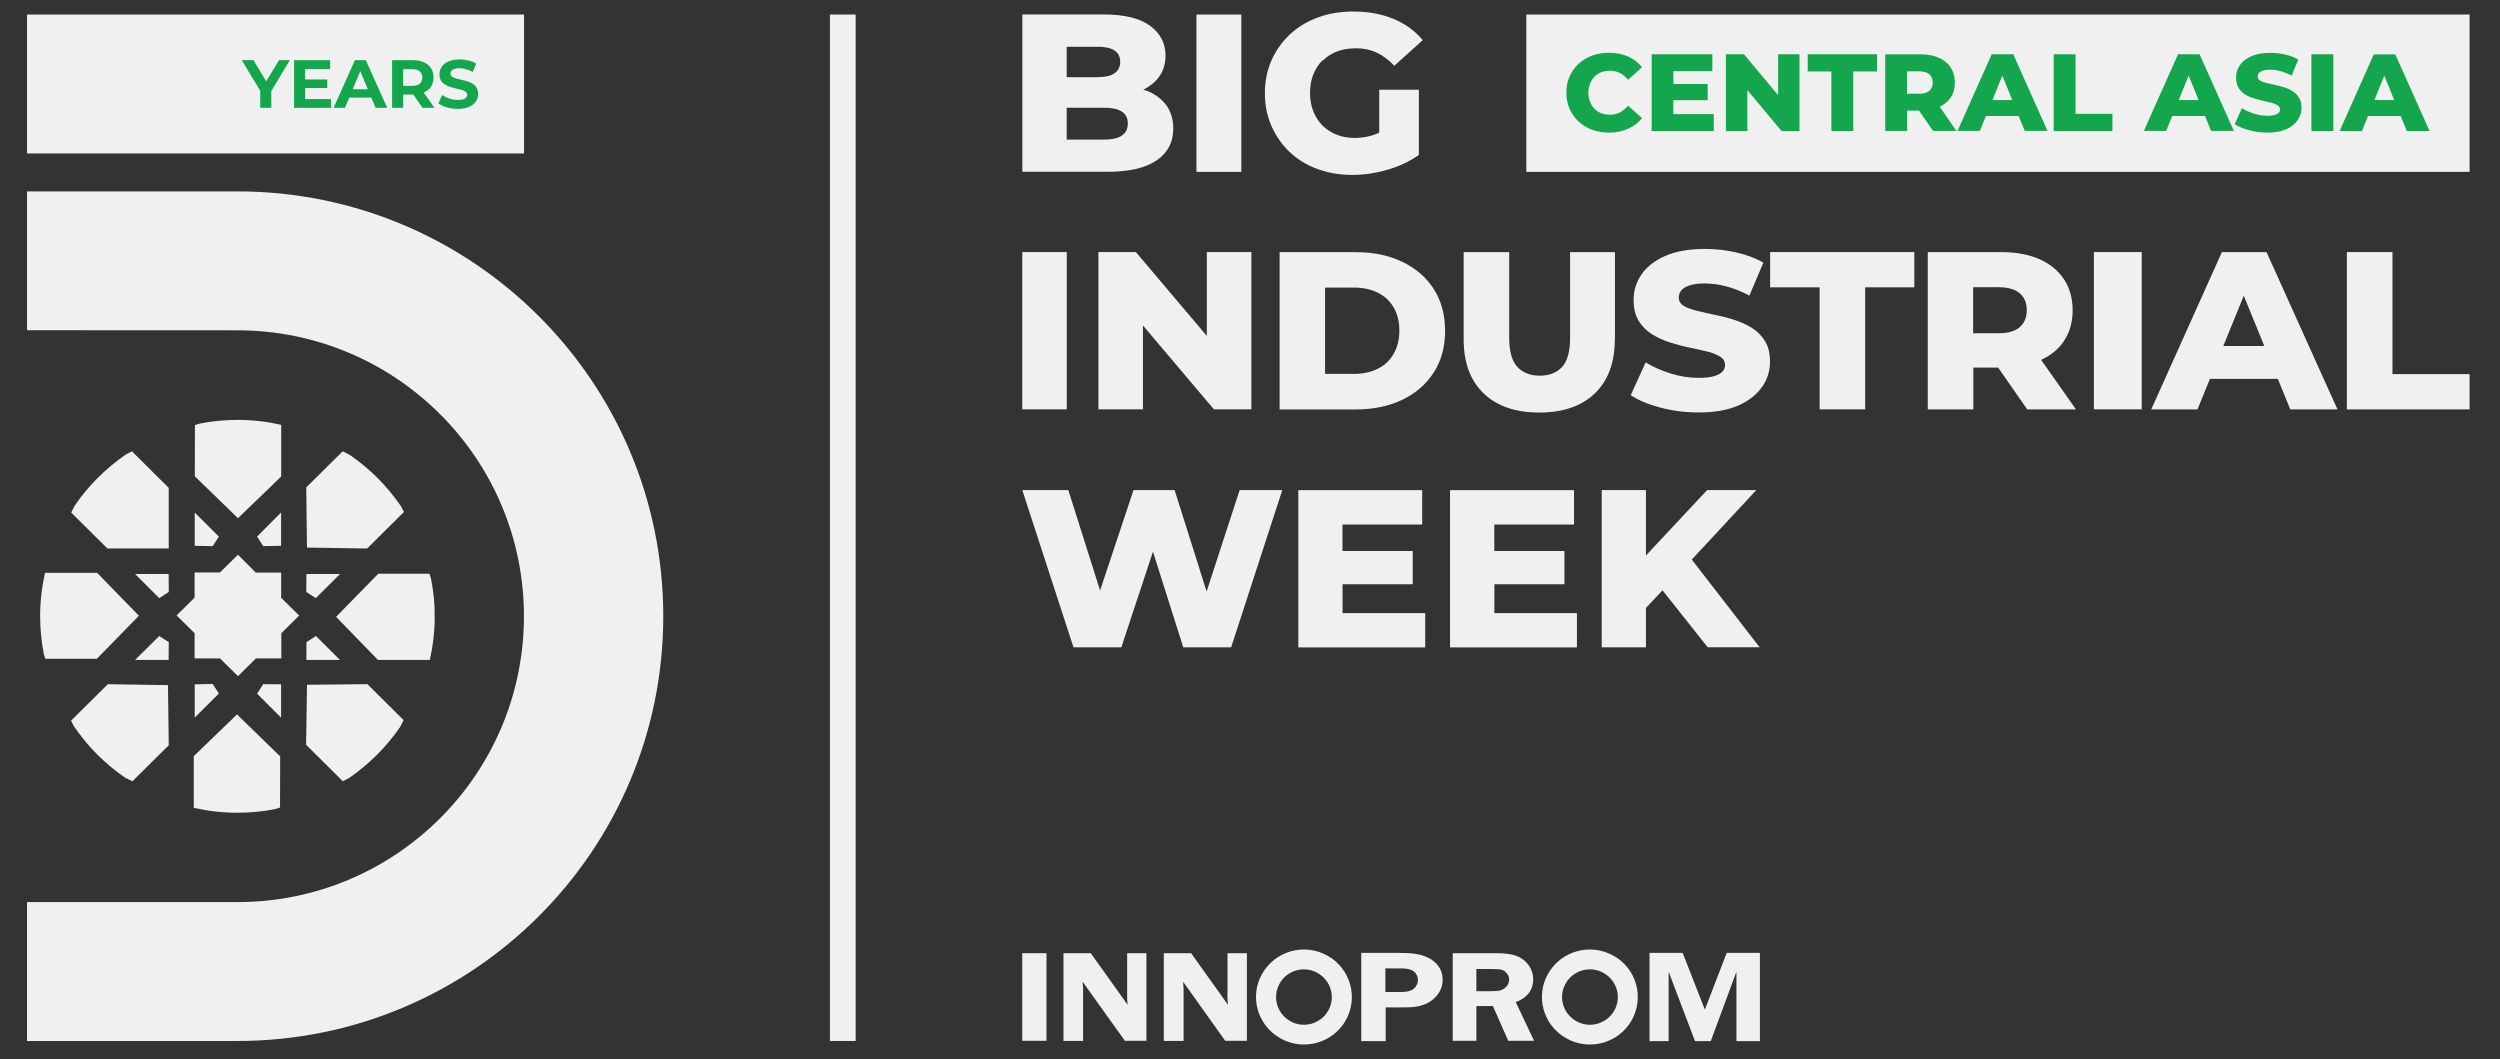 <?xml version="1.0" encoding="UTF-8"?> <svg xmlns="http://www.w3.org/2000/svg" width="583" height="247" viewBox="0 0 583 247" fill="none"><rect x="0" y="0" width="583" height="247" fill="#333333" stroke="none"/><path d="M65.607 147.698V153.533H59.691L55.493 157.678L51.296 153.533H45.379V147.661L41.182 143.516L45.379 139.371V133.499H51.296L55.493 129.354L59.653 133.536H65.57V139.408L69.767 143.553L65.57 147.698H65.607ZM39.359 138.046L37.133 139.482L31.5 133.864H39.321L39.359 138.046ZM79.911 105.248L81.667 106.149C86.334 109.371 90.389 113.457 93.582 118.175L94.192 119.396L85.619 127.91L71.591 127.694L71.412 113.666L79.903 105.256L79.911 105.248ZM45.424 111.046L45.461 99.138L46.57 98.781C49.406 98.208 52.382 97.918 55.434 97.918C58.909 97.918 62.273 98.312 65.54 99.057H65.577V111.12L55.493 120.847L45.409 111.046H45.424ZM49.606 127.359L51.043 125.141L45.409 119.523V127.285L49.606 127.359ZM71.419 138.046L73.645 139.482L79.278 133.864H71.457L71.419 138.046ZM30.852 182.2L29.096 181.3C24.43 178.077 20.374 173.999 17.181 169.281L16.571 168.06L25.144 159.554L39.173 159.77L39.351 173.798L30.86 182.208L30.852 182.2ZM71.457 149.753L73.682 148.316L79.278 153.898H71.457V149.753ZM39.359 149.753L37.133 148.316L31.5 153.898H39.321L39.359 149.753ZM16.608 119.515L17.397 117.945C20.59 113.264 24.668 109.215 29.334 106L30.77 105.248L39.344 113.762V127.895H25.04L16.608 119.523V119.515ZM22.562 153.637H10.58L10.223 152.536C9.672 149.671 9.359 146.738 9.359 143.695C9.359 140.271 9.754 136.87 10.505 133.61V133.573H22.636L32.393 143.59L22.562 153.645V153.63V153.637ZM65.339 176.388L65.302 188.31L64.193 188.667C61.358 189.241 58.381 189.531 55.33 189.531C51.854 189.531 48.49 189.136 45.223 188.392H45.186V176.328L55.27 166.602L65.354 176.403L65.339 176.388ZM85.701 159.546L71.598 159.688L71.382 173.679L79.956 182.193L81.392 181.441C86.058 178.219 90.144 174.17 93.329 169.497L94.118 167.926L85.686 159.554H85.701V159.546ZM61.387 127.352L59.951 125.134L65.548 119.515V127.277L61.387 127.352ZM49.606 159.509L51.043 161.727L45.409 167.346V159.584L49.606 159.509ZM61.387 159.546L59.951 161.764L65.548 167.346V159.584L61.387 159.546ZM101.374 143.806C101.374 147.244 100.98 150.601 100.228 153.861V153.898H88.135L78.378 143.843L88.209 133.797H100.146L100.503 134.898C101.076 137.748 101.404 140.718 101.367 143.799L101.374 143.806Z" fill="#F0F0F0"></path><path d="M199.537 3.387H193.539V242.756H199.537V3.387Z" fill="#F0F0F0"></path><path d="M267.463 21.174C267.225 21.084 266.883 21.025 266.615 20.936C268.126 20.147 269.398 19.157 270.291 17.929C271.296 16.508 271.802 14.863 271.802 12.973C271.802 10.122 270.619 7.8 268.215 6.022C265.826 4.243 262.172 3.372 257.327 3.372H238.409V40.054H258.376C263.348 40.054 267.113 39.176 269.733 37.405C272.315 35.626 273.61 33.156 273.61 30C273.61 27.872 273.06 26.056 272.01 24.582C270.939 23.109 269.428 21.97 267.493 21.181H267.471L267.463 21.174ZM255.935 10.889C257.707 10.889 259.024 11.194 259.902 11.767C260.78 12.34 261.234 13.241 261.234 14.416C261.234 15.592 260.773 16.493 259.902 17.096C259.031 17.698 257.692 17.996 255.935 17.996H248.754V10.918H255.935V10.896V10.889ZM261.606 31.652C260.668 32.248 259.307 32.553 257.513 32.553H248.754V25.118H257.513C259.307 25.118 260.668 25.423 261.606 26.019C262.544 26.614 263.005 27.552 263.005 28.809C263.005 30.067 262.544 31.005 261.606 31.6V31.652ZM279.013 40.077H289.477V3.394H279.013V40.077ZM308.499 14.111C309.4 13.188 310.531 12.489 311.833 11.983C313.128 11.499 314.594 11.261 316.172 11.261C317.966 11.261 319.603 11.588 321.054 12.273C322.52 12.973 323.875 13.985 325.147 15.339L331.786 9.356C329.992 7.19 327.715 5.538 324.954 4.399C322.193 3.261 319.104 2.688 315.606 2.688C312.607 2.688 309.846 3.134 307.331 4.072C304.815 4.995 302.627 6.327 300.804 8.016C298.988 9.728 297.559 11.745 296.517 14.066C295.49 16.389 294.969 18.934 294.969 21.739C294.969 24.545 295.49 27.09 296.517 29.412C297.544 31.734 298.951 33.751 300.767 35.463C302.583 37.174 304.748 38.507 307.227 39.407C309.72 40.33 312.443 40.791 315.353 40.791C318.025 40.791 320.756 40.397 323.54 39.586C326.338 38.775 328.764 37.636 330.878 36.125V20.928H321.635V30.908C321.262 31.087 320.905 31.302 320.503 31.414C319.015 31.92 317.504 32.166 315.964 32.166C314.423 32.166 312.987 31.928 311.714 31.414C310.442 30.908 309.325 30.186 308.41 29.286C307.509 28.363 306.773 27.247 306.259 25.952C305.738 24.657 305.5 23.235 305.5 21.702C305.5 20.169 305.738 18.658 306.259 17.363C306.78 16.098 307.465 14.989 308.41 14.052L308.477 14.119H308.499V14.111ZM281.38 137.934L273.916 114.282H264.337L256.538 137.695L249.126 114.282H238.394L250.339 150.965H261.495L268.87 128.646L275.94 150.965H287.096L299.033 114.282H289.09L281.38 137.934ZM313.069 136.252H329.449V128.49H313.069V122.327H331.659V114.297H302.769V150.98H332.359V142.979H313.084V136.267L313.069 136.252ZM348.471 136.252H364.821V128.49H348.471V122.327H367.061V114.297H338.149V150.98H367.739V142.979H348.486V136.267L348.471 136.252ZM409.586 114.282H398.103L383.836 129.539V114.282H373.521V150.965H383.836V141.781L387.698 137.658L398.237 150.95H410.352L394.523 130.491L409.578 114.282H409.586ZM238.394 95.461H248.768V58.779H238.394V95.461ZM266.54 75.903L283.084 95.461H291.821V58.779H281.432V78.337L264.888 58.779H256.151V95.461H266.54V75.903ZM334.353 86.866C336.11 84.127 336.995 80.882 336.995 77.154C336.995 73.425 336.102 70.143 334.353 67.397C332.597 64.658 330.141 62.552 327.015 61.056C323.89 59.545 320.235 58.801 316.12 58.801H298.408V95.484H316.12C320.265 95.484 323.89 94.732 327.015 93.229C330.141 91.718 332.597 89.612 334.353 86.851V86.873V86.866ZM324.984 82.549C324.09 84.082 322.87 85.228 321.27 86.01C319.677 86.799 317.839 87.193 315.688 87.193H308.998V67.062H315.688C317.839 67.062 319.677 67.457 321.27 68.238C322.87 69.027 324.09 70.165 324.984 71.661C325.877 73.172 326.331 74.973 326.331 77.102C326.331 79.23 325.869 81.009 324.984 82.519V82.542V82.549ZM376.61 79.126V58.794H366.146V78.798C366.146 81.954 365.536 84.186 364.278 85.571C363.02 86.925 361.286 87.61 359.076 87.61C356.866 87.61 355.109 86.91 353.852 85.571C352.594 84.216 351.946 81.954 351.946 78.798V58.794H341.326V79.126C341.326 84.566 342.889 88.778 346.008 91.755C349.111 94.739 353.45 96.206 358.949 96.206C364.449 96.206 368.795 94.732 371.906 91.755C375.01 88.778 376.572 84.566 376.572 79.126H376.61ZM410.918 90.259C412.153 88.458 412.764 86.493 412.764 84.365C412.764 82.438 412.392 80.838 411.618 79.587C410.844 78.322 409.824 77.265 408.589 76.491C407.331 75.702 405.947 75.085 404.428 74.586C402.918 74.102 401.377 73.708 399.866 73.41C398.363 73.083 396.942 72.778 395.684 72.472C394.426 72.167 393.407 71.773 392.633 71.334C391.874 70.85 391.486 70.218 391.486 69.406C391.486 68.774 391.68 68.238 392.074 67.717C392.484 67.233 393.116 66.839 394.017 66.549C394.91 66.243 396.078 66.102 397.567 66.102C399.197 66.102 400.923 66.34 402.65 66.802C404.406 67.285 406.162 67.97 407.956 68.93L411.223 61.235C409.377 60.185 407.242 59.397 404.875 58.861C402.501 58.318 400.067 58.05 397.604 58.05C393.905 58.05 390.854 58.593 388.361 59.672C385.897 60.751 384.052 62.195 382.816 63.974C381.581 65.752 380.956 67.739 380.956 69.957C380.956 71.907 381.365 73.537 382.124 74.802C382.898 76.067 383.94 77.124 385.176 77.898C386.411 78.687 387.818 79.319 389.336 79.825C390.847 80.309 392.387 80.726 393.898 81.031C395.409 81.336 396.8 81.663 398.058 81.954C399.316 82.259 400.335 82.676 401.109 83.159C401.913 83.643 402.278 84.298 402.278 85.139C402.278 85.734 402.062 86.255 401.667 86.672C401.258 87.119 400.588 87.461 399.695 87.721C398.81 87.989 397.634 88.116 396.16 88.116C393.972 88.116 391.784 87.788 389.596 87.104C387.408 86.404 385.466 85.571 383.769 84.514L380.286 92.15C382.08 93.355 384.394 94.315 387.252 95.067C390.087 95.819 393.035 96.183 396.13 96.183C399.859 96.183 402.933 95.64 405.374 94.561C407.815 93.482 409.66 92.038 410.896 90.222L410.933 90.244L410.911 90.259H410.918ZM412.786 67.002H424.336V95.461H434.956V67.002H446.417V58.786H412.793V67.002H412.786ZM481.306 79.52C482.668 77.503 483.337 75.129 483.337 72.368C483.337 69.607 482.668 67.166 481.306 65.112C479.944 63.073 478.009 61.495 475.56 60.416C473.067 59.337 470.105 58.794 466.697 58.794H449.558V95.476H460.178V85.719H465.96L472.762 95.476H484.119L475.992 83.918C478.269 82.869 480.063 81.418 481.321 79.528L481.306 79.513V79.52ZM471.006 68.387C472.085 69.31 472.636 70.642 472.636 72.353C472.636 74.065 472.078 75.33 471.006 76.298C469.927 77.221 468.275 77.719 466.049 77.719H460.133V66.98H466.049C468.26 66.98 469.927 67.464 471.006 68.402V68.387ZM488.294 95.461H499.45V58.779H488.294V95.461ZM518.144 58.794L501.667 95.476H512.451L515.361 88.347H531.19L534.1 95.476H545.1L528.556 58.794H518.137H518.144ZM518.472 80.689L523.25 68.96L528.035 80.689H518.45H518.472ZM557.923 87.245V58.786H547.288V95.469H575.91V87.253H557.915L557.923 87.245ZM376.245 222.871C370.894 219.842 364.077 221.725 361.026 227.046C357.975 232.36 359.88 239.117 365.275 242.139C370.626 245.167 377.443 243.285 380.494 237.963C383.509 232.613 381.648 225.855 376.26 222.856L376.245 222.871ZM373.975 226.904C377.101 228.683 378.21 232.59 376.431 235.694C374.652 238.79 370.708 239.906 367.582 238.127C364.457 236.356 363.333 232.449 365.126 229.338C366.883 226.227 370.864 225.126 373.99 226.904H373.975ZM244.043 242.712H238.387V222.29H244.043V242.712ZM290.779 222.29V242.712H285.719L275.903 228.936C275.903 229.264 275.94 229.532 275.94 229.636C275.977 230 276.014 230.298 276.014 230.521V242.749H271.4V222.29H277.771L286.366 234.324C286.292 233.729 286.255 233.245 286.255 232.955V222.29H290.794H290.779ZM267.344 222.29V242.712H262.321L252.467 228.936C252.467 229.264 252.504 229.532 252.504 229.636C252.542 230 252.579 230.298 252.579 230.521V242.749H248.002V222.29H254.372L262.968 234.324C262.894 233.729 262.856 233.245 262.856 232.955V222.29H267.359H267.344ZM344.288 234.622V242.712H338.781V222.29H349.022C350.912 222.29 352.438 222.484 353.561 222.886C354.715 223.288 355.645 223.987 356.419 224.992C357.171 226.019 357.535 227.172 357.535 228.43C357.535 230.864 356.203 232.642 353.479 233.707L357.751 242.712H351.723L348.151 234.622H344.288ZM344.288 225.944V231.146H347.63C348.709 231.146 349.52 231.072 350.004 230.916C350.488 230.759 350.934 230.469 351.336 230.03C351.708 229.584 351.932 229.025 351.932 228.445C351.932 227.864 351.753 227.366 351.336 226.934C350.964 226.488 350.525 226.197 350.064 226.123C349.617 226.011 348.769 225.974 347.496 225.974H344.266V225.937L344.281 225.952L344.288 225.944ZM326.435 222.231C328.593 222.231 331.049 222.305 333.177 223.407C334.591 224.143 336.422 225.662 336.422 228.467C336.422 229.837 335.976 231.206 334.822 232.449C332.448 234.957 329.389 234.92 327.231 234.92H323.138V242.786H317.445V222.216H326.45V222.231H326.435ZM326.651 231.333C327.499 231.333 328.734 231.295 329.665 230.596C330.297 230.075 330.669 229.301 330.669 228.564C330.669 227.79 330.342 227.053 329.739 226.57C328.891 225.907 327.692 225.833 326.747 225.833H323.071V231.34H326.643V231.325L326.651 231.333ZM397.53 235.359H397.604L402.665 222.216H410.412V242.786H404.942V226.793H404.868L398.951 242.786H395.267L389.202 226.793H389.127V242.786H384.662V222.216H392.402L397.537 235.359H397.522H397.53ZM309.571 222.871C304.22 219.842 297.418 221.725 294.352 227.046C291.3 232.36 293.191 239.117 298.601 242.139C303.952 245.167 310.769 243.285 313.82 237.963C316.834 232.613 314.937 225.855 309.571 222.856V222.871ZM307.271 226.904C310.397 228.683 311.521 232.59 309.727 235.694C307.986 238.79 303.989 239.906 300.878 238.127C297.753 236.356 296.666 232.449 298.422 229.338C300.164 226.227 304.146 225.126 307.271 226.904Z" fill="#F0F0F0"></path><path d="M575.909 3.387H355.941V40.077H575.909V3.387Z" fill="#F0F0F0"></path><path d="M371.815 17.892C372.247 17.445 372.768 17.103 373.408 16.85C374.018 16.619 374.703 16.493 375.439 16.493C376.303 16.493 377.092 16.671 377.776 17.029C378.461 17.386 379.108 17.907 379.681 18.591L382.926 15.674C382.063 14.58 380.954 13.761 379.644 13.166C378.32 12.593 376.846 12.303 375.179 12.303C373.757 12.303 372.433 12.533 371.227 12.987C370.022 13.434 368.972 14.081 368.087 14.915C367.194 15.748 366.509 16.731 366.01 17.869C365.504 19.001 365.273 20.251 365.273 21.613C365.273 22.975 365.526 24.225 366.01 25.356C366.516 26.488 367.208 27.477 368.087 28.311C368.98 29.144 370.022 29.784 371.227 30.238C372.433 30.685 373.757 30.923 375.179 30.923C376.846 30.923 378.349 30.633 379.644 30.045C380.969 29.449 382.048 28.638 382.926 27.559L379.681 24.657C379.093 25.341 378.446 25.847 377.776 26.22C377.092 26.577 376.318 26.755 375.439 26.755C374.703 26.755 374.025 26.629 373.408 26.398C372.797 26.168 372.262 25.803 371.815 25.356C371.383 24.91 371.041 24.366 370.788 23.719C370.535 23.094 370.409 22.402 370.409 21.628C370.409 20.854 370.535 20.154 370.788 19.537C371.041 18.911 371.383 18.368 371.815 17.899V17.892ZM390.227 23.369H398.227V19.589H390.227V16.582H399.321V12.66H385.166V30.543H399.649V26.621H390.212V23.362H390.227V23.369ZM414.667 22.186L406.689 12.66H402.477V30.543H407.485V21.017L415.448 30.543H419.646V12.66H414.659V22.186H414.667ZM421.558 16.671H427.08V30.543H432.178V16.671H437.708V12.66H421.558V16.671ZM454.892 22.759C455.539 21.769 455.874 20.631 455.874 19.269C455.874 17.907 455.547 16.731 454.892 15.741C454.244 14.736 453.314 13.992 452.131 13.456C450.933 12.935 449.511 12.667 447.874 12.667H439.635V30.529H444.733V25.788H447.517L450.784 30.529H456.239L452.332 24.887C453.411 24.366 454.289 23.667 454.899 22.759H454.884H454.892ZM449.928 17.334C450.449 17.802 450.717 18.435 450.717 19.261C450.717 20.087 450.449 20.705 449.928 21.174C449.407 21.643 448.603 21.858 447.539 21.858H444.703V16.634H447.539C448.603 16.634 449.392 16.865 449.928 17.334ZM464.462 12.66L456.492 30.521H461.694L463.108 27.046H470.751L472.165 30.521H477.479L469.493 12.66H464.47H464.462ZM464.634 23.332L466.948 17.624L469.263 23.332H464.634ZM484.02 12.66H478.922V30.543H492.616V26.532H484.02V12.66ZM507.917 12.66L499.947 30.521H505.149L506.563 27.046H514.206L515.62 30.521H520.933L512.948 12.66H507.924H507.917ZM508.081 23.332L510.395 17.624L512.71 23.332H508.081ZM534.686 21.285C534.091 20.906 533.429 20.601 532.692 20.37C531.97 20.139 531.233 19.938 530.504 19.797C529.775 19.633 529.09 19.492 528.509 19.35C527.899 19.209 527.401 19.008 527.051 18.792C526.694 18.562 526.493 18.256 526.493 17.869C526.493 17.564 526.582 17.296 526.783 17.043C526.961 16.813 527.289 16.612 527.713 16.47C528.145 16.329 528.703 16.255 529.402 16.255C530.191 16.255 531.003 16.366 531.844 16.597C532.692 16.828 533.533 17.17 534.396 17.639L535.974 13.888C535.081 13.367 534.069 12.987 532.923 12.72C531.777 12.452 530.608 12.325 529.44 12.325C527.668 12.325 526.188 12.593 525.012 13.114C523.813 13.65 522.935 14.334 522.34 15.205C521.745 16.069 521.447 17.043 521.447 18.108C521.447 19.06 521.648 19.842 522.02 20.467C522.392 21.092 522.883 21.598 523.479 21.977C524.074 22.357 524.736 22.677 525.488 22.9C526.21 23.131 526.947 23.332 527.676 23.496C528.405 23.659 529.06 23.801 529.685 23.965C530.281 24.128 530.764 24.307 531.144 24.56C531.524 24.791 531.702 25.118 531.702 25.527C531.702 25.818 531.613 26.063 531.412 26.279C531.211 26.495 530.906 26.659 530.474 26.8C530.043 26.927 529.484 27.001 528.785 27.001C527.743 27.001 526.686 26.837 525.614 26.495C524.573 26.153 523.635 25.743 522.816 25.23L521.134 28.958C521.998 29.531 523.106 30.008 524.476 30.365C525.853 30.722 527.259 30.923 528.733 30.923C530.511 30.923 532 30.655 533.168 30.134C534.337 29.613 535.23 28.906 535.825 28.013C536.42 27.135 536.718 26.19 536.718 25.148C536.718 24.225 536.54 23.421 536.16 22.826C535.803 22.201 535.312 21.695 534.701 21.315H534.739V21.3L534.672 21.278L534.686 21.285ZM539.018 30.543H544.131V12.66H539.018V30.543ZM561.262 30.543H566.576L558.583 12.682H553.567L545.597 30.543H550.799L552.213 27.068H559.848L561.255 30.543H561.27H561.262ZM553.709 23.332L556.023 17.624L558.338 23.332H553.709Z" fill="#14A64D"></path><path d="M122.205 3.387H6.308V35.782H122.205V3.387ZM154.675 143.686C154.675 198.393 110.201 242.741 55.359 242.756H6.301V210.368H55.359C92.272 210.368 122.182 180.51 122.182 143.701C122.182 106.892 92.258 77.027 55.33 77.027L6.308 77.004V44.631H55.33C110.178 44.631 154.66 88.986 154.675 143.686Z" fill="#F0F0F0"></path><path d="M111.168 20.451C110.937 20.072 110.617 19.767 110.238 19.528C109.858 19.298 109.434 19.112 108.965 18.97C108.511 18.829 108.05 18.702 107.581 18.605C107.119 18.501 106.703 18.39 106.323 18.285C105.944 18.181 105.638 18.047 105.393 17.869C105.162 17.69 105.051 17.452 105.051 17.169C105.051 16.931 105.118 16.715 105.251 16.537C105.393 16.343 105.624 16.194 105.936 16.083C106.256 15.971 106.658 15.904 107.157 15.904C107.655 15.904 108.161 15.978 108.682 16.135C109.203 16.276 109.724 16.492 110.245 16.782L111.049 14.832C110.528 14.505 109.933 14.259 109.248 14.111C108.571 13.947 107.886 13.857 107.172 13.857C106.13 13.857 105.251 14.021 104.537 14.341C103.852 14.646 103.331 15.063 102.989 15.599C102.647 16.12 102.483 16.693 102.483 17.326C102.483 17.921 102.595 18.405 102.825 18.784C103.063 19.164 103.383 19.469 103.763 19.707C104.143 19.938 104.567 20.124 105.021 20.28C105.49 20.429 105.951 20.555 106.405 20.66C106.874 20.749 107.298 20.86 107.678 20.98C108.057 21.084 108.362 21.218 108.593 21.411C108.824 21.575 108.95 21.82 108.95 22.111C108.95 22.341 108.876 22.557 108.72 22.736C108.563 22.915 108.34 23.056 108.02 23.168C107.715 23.257 107.305 23.309 106.799 23.309C106.122 23.309 105.467 23.205 104.805 22.989C104.157 22.773 103.599 22.483 103.116 22.155L102.237 24.098C102.736 24.477 103.398 24.797 104.21 25.035C105.021 25.266 105.877 25.393 106.777 25.393C107.834 25.393 108.712 25.229 109.412 24.909C110.111 24.589 110.632 24.172 110.989 23.651C111.332 23.13 111.51 22.557 111.51 21.94C111.51 21.359 111.384 20.875 111.138 20.496L111.161 20.481L111.168 20.451ZM98.821 21.575H98.844C99.573 21.255 100.116 20.801 100.511 20.206C100.905 19.595 101.099 18.888 101.099 18.062C101.099 17.236 100.905 16.499 100.511 15.904C100.116 15.294 99.558 14.84 98.844 14.52C98.122 14.192 97.266 14.029 96.261 14.029H91.439V25.14H94.021V22.044H96.388L98.524 25.14H101.307L98.814 21.575H98.821ZM94.014 16.135H96.112C96.916 16.135 97.497 16.298 97.891 16.641C98.286 16.983 98.472 17.452 98.472 18.077C98.472 18.702 98.271 19.156 97.891 19.514C97.497 19.856 96.901 20.02 96.112 20.02H94.014V16.142V16.135ZM85.306 14.029H82.761L77.797 25.14H80.439L81.429 22.758H86.594L87.584 25.14H90.293L85.306 14.029ZM82.24 20.816L84.012 16.566L85.775 20.816H82.24ZM77.202 23.086V25.155H68.577V14.043H76.994V16.112H71.144V18.524H76.316V20.526H71.144V23.101H77.21L77.195 23.086H77.202ZM67.594 14.029L63.27 21.21V25.14H60.688V21.18L56.379 14.029H59.11L62.087 18.963L65.064 14.029H67.594Z" fill="#14A64D"></path></svg> 
